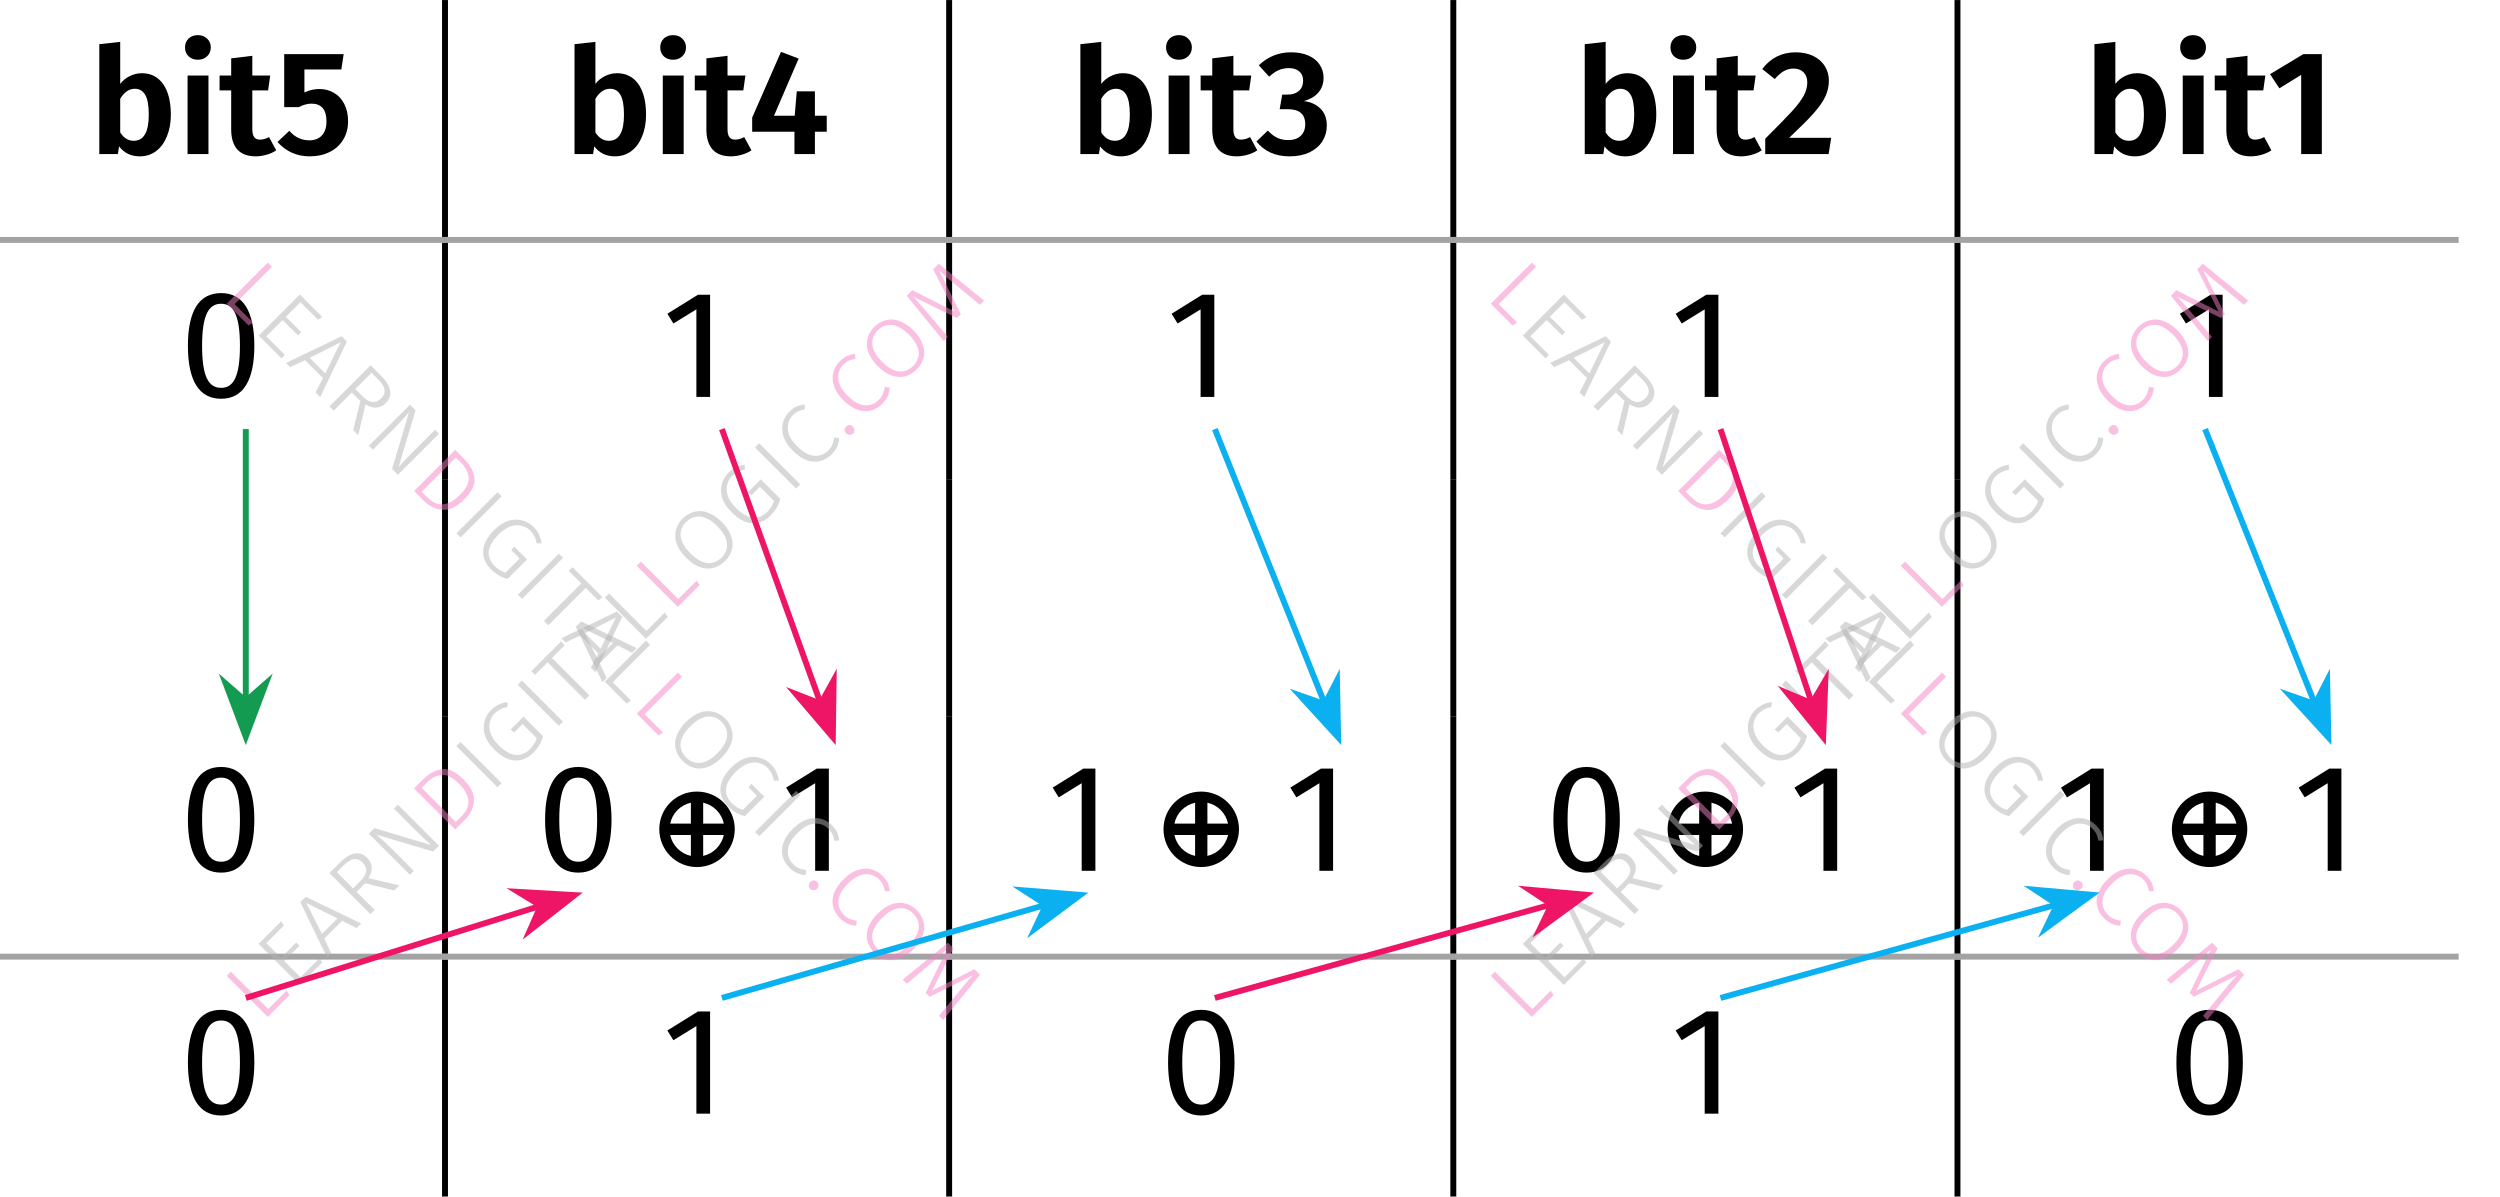 <?xml version="1.0" encoding="UTF-8"?> <svg xmlns="http://www.w3.org/2000/svg" xmlns:xlink="http://www.w3.org/1999/xlink" width="168.19" height="80.5" viewBox="0 0 168.19 80.5"><defs><g><g id="glyph-0-0"><path d="M 3.562 -5.438 C 4.176 -5.438 4.656 -5.191 5 -4.703 C 5.344 -4.211 5.516 -3.523 5.516 -2.641 C 5.516 -2.098 5.426 -1.613 5.25 -1.188 C 5.082 -0.77 4.844 -0.441 4.531 -0.203 C 4.219 0.035 3.848 0.156 3.422 0.156 C 2.836 0.156 2.375 -0.066 2.031 -0.516 L 1.953 0 L 0.703 0 L 0.703 -7.391 L 2.109 -7.547 L 2.109 -4.719 C 2.273 -4.938 2.484 -5.109 2.734 -5.234 C 2.992 -5.367 3.27 -5.438 3.562 -5.438 Z M 3.016 -0.891 C 3.691 -0.891 4.031 -1.473 4.031 -2.641 C 4.031 -3.285 3.945 -3.738 3.781 -4 C 3.625 -4.258 3.395 -4.391 3.094 -4.391 C 2.707 -4.391 2.379 -4.164 2.109 -3.719 L 2.109 -1.453 C 2.348 -1.078 2.648 -0.891 3.016 -0.891 Z M 3.016 -0.891 "></path></g><g id="glyph-0-1"><path d="M 2.109 -5.281 L 2.109 0 L 0.703 0 L 0.703 -5.281 Z M 1.391 -8 C 1.648 -8 1.859 -7.922 2.016 -7.766 C 2.18 -7.609 2.266 -7.41 2.266 -7.172 C 2.266 -6.93 2.18 -6.734 2.016 -6.578 C 1.859 -6.422 1.648 -6.344 1.391 -6.344 C 1.141 -6.344 0.93 -6.422 0.766 -6.578 C 0.609 -6.734 0.531 -6.93 0.531 -7.172 C 0.531 -7.41 0.609 -7.609 0.766 -7.766 C 0.93 -7.922 1.141 -8 1.391 -8 Z M 1.391 -8 "></path></g><g id="glyph-0-2"><path d="M 3.859 -0.25 C 3.66 -0.113 3.441 -0.016 3.203 0.047 C 2.961 0.117 2.723 0.156 2.484 0.156 C 1.941 0.156 1.531 0.004 1.25 -0.297 C 0.969 -0.609 0.828 -1.062 0.828 -1.656 L 0.828 -4.281 L 0.047 -4.281 L 0.047 -5.281 L 0.828 -5.281 L 0.828 -6.438 L 2.25 -6.609 L 2.25 -5.281 L 3.453 -5.281 L 3.312 -4.281 L 2.25 -4.281 L 2.25 -1.688 C 2.25 -1.438 2.289 -1.254 2.375 -1.141 C 2.457 -1.023 2.586 -0.969 2.766 -0.969 C 2.953 -0.969 3.156 -1.023 3.375 -1.141 Z M 3.859 -0.25 "></path></g><g id="glyph-0-3"><path d="M 4.453 -5.688 L 1.969 -5.688 L 1.969 -4.141 C 2.289 -4.297 2.629 -4.375 2.984 -4.375 C 3.348 -4.375 3.676 -4.285 3.969 -4.109 C 4.258 -3.941 4.488 -3.691 4.656 -3.359 C 4.82 -3.035 4.906 -2.648 4.906 -2.203 C 4.906 -1.734 4.797 -1.32 4.578 -0.969 C 4.367 -0.613 4.066 -0.336 3.672 -0.141 C 3.285 0.055 2.836 0.156 2.328 0.156 C 1.461 0.156 0.738 -0.164 0.156 -0.812 L 0.953 -1.562 C 1.328 -1.133 1.773 -0.922 2.297 -0.922 C 2.66 -0.922 2.941 -1.031 3.141 -1.25 C 3.348 -1.469 3.453 -1.785 3.453 -2.203 C 3.453 -2.992 3.113 -3.391 2.438 -3.391 C 2.289 -3.391 2.148 -3.367 2.016 -3.328 C 1.891 -3.297 1.75 -3.238 1.594 -3.156 L 0.609 -3.156 L 0.609 -6.719 L 4.609 -6.719 Z M 4.453 -5.688 "></path></g><g id="glyph-0-4"><path d="M 5.328 -2.578 L 5.328 -1.5 L 4.531 -1.5 L 4.531 0 L 3.156 0 L 3.156 -1.5 L 0.312 -1.5 L 0.312 -2.453 L 2.25 -6.875 L 3.438 -6.422 L 1.781 -2.578 L 3.172 -2.578 L 3.312 -4.219 L 4.531 -4.219 L 4.531 -2.578 Z M 5.328 -2.578 "></path></g><g id="glyph-0-5"><path d="M 2.344 -6.844 C 2.801 -6.844 3.191 -6.77 3.516 -6.625 C 3.848 -6.477 4.098 -6.273 4.266 -6.016 C 4.441 -5.754 4.531 -5.461 4.531 -5.141 C 4.531 -4.734 4.41 -4.395 4.172 -4.125 C 3.941 -3.863 3.617 -3.676 3.203 -3.562 C 3.66 -3.508 4.031 -3.344 4.312 -3.062 C 4.602 -2.789 4.75 -2.406 4.75 -1.906 C 4.75 -1.52 4.648 -1.172 4.453 -0.859 C 4.254 -0.547 3.961 -0.297 3.578 -0.109 C 3.203 0.066 2.758 0.156 2.25 0.156 C 1.289 0.156 0.547 -0.176 0.016 -0.844 L 0.781 -1.578 C 1 -1.348 1.219 -1.18 1.438 -1.078 C 1.664 -0.984 1.906 -0.938 2.156 -0.938 C 2.508 -0.938 2.785 -1.031 2.984 -1.219 C 3.191 -1.406 3.297 -1.664 3.297 -2 C 3.297 -2.352 3.195 -2.609 3 -2.766 C 2.812 -2.93 2.523 -3.016 2.141 -3.016 L 1.578 -3.016 L 1.75 -4 L 2.125 -4 C 2.438 -4 2.688 -4.082 2.875 -4.25 C 3.062 -4.414 3.156 -4.648 3.156 -4.953 C 3.156 -5.211 3.066 -5.414 2.891 -5.562 C 2.723 -5.707 2.492 -5.781 2.203 -5.781 C 1.953 -5.781 1.719 -5.734 1.5 -5.641 C 1.289 -5.547 1.082 -5.398 0.875 -5.203 L 0.172 -5.969 C 0.785 -6.551 1.508 -6.844 2.344 -6.844 Z M 2.344 -6.844 "></path></g><g id="glyph-0-6"><path d="M 2.359 -6.844 C 2.816 -6.844 3.211 -6.758 3.547 -6.594 C 3.891 -6.426 4.148 -6.195 4.328 -5.906 C 4.504 -5.613 4.594 -5.289 4.594 -4.938 C 4.594 -4.57 4.516 -4.219 4.359 -3.875 C 4.203 -3.539 3.938 -3.16 3.562 -2.734 C 3.188 -2.316 2.641 -1.77 1.922 -1.094 L 4.75 -1.094 L 4.578 0 L 0.312 0 L 0.312 -1.031 C 1.145 -1.863 1.75 -2.484 2.125 -2.891 C 2.5 -3.305 2.758 -3.656 2.906 -3.938 C 3.062 -4.227 3.141 -4.523 3.141 -4.828 C 3.141 -5.109 3.055 -5.332 2.891 -5.5 C 2.723 -5.664 2.5 -5.75 2.219 -5.75 C 1.977 -5.75 1.758 -5.691 1.562 -5.578 C 1.375 -5.473 1.172 -5.297 0.953 -5.047 L 0.109 -5.719 C 0.68 -6.469 1.43 -6.844 2.359 -6.844 Z M 2.359 -6.844 "></path></g><g id="glyph-0-7"><path d="M 3.656 -6.719 L 3.656 0 L 2.266 0 L 2.266 -5.328 L 0.797 -4.422 L 0.172 -5.375 L 2.406 -6.719 Z M 3.656 -6.719 "></path></g><g id="glyph-1-0"><path d="M 2.797 -6.266 C 3.625 -6.266 4.062 -5.5 4.062 -3.438 C 4.062 -1.359 3.625 -0.609 2.797 -0.609 C 1.953 -0.609 1.516 -1.359 1.516 -3.438 C 1.516 -5.5 1.953 -6.266 2.797 -6.266 Z M 2.797 -6.984 C 1.297 -6.984 0.562 -5.766 0.562 -3.438 C 0.562 -1.109 1.297 0.125 2.797 0.125 C 4.281 0.125 5.031 -1.109 5.031 -3.438 C 5.031 -5.75 4.281 -6.984 2.797 -6.984 Z M 2.797 -6.984 "></path></g><g id="glyph-1-1"><path d="M 2.75 0 L 3.672 0 L 3.672 -6.875 L 2.859 -6.875 L 0.797 -5.594 L 1.203 -4.938 L 2.75 -5.891 Z M 2.75 0 "></path></g><g id="glyph-1-2"><path d="M 3.406 -3.172 L 3.406 -4.578 C 4.109 -4.422 4.641 -3.875 4.797 -3.172 Z M 3.406 -1 L 3.406 -2.406 L 4.797 -2.406 C 4.641 -1.719 4.109 -1.156 3.406 -1 Z M 1.188 -3.172 C 1.328 -3.875 1.875 -4.422 2.578 -4.578 L 2.578 -3.172 Z M 1.188 -2.406 L 2.578 -2.406 L 2.578 -1 C 1.875 -1.156 1.328 -1.719 1.188 -2.406 Z M 0.453 -2.797 C 0.453 -1.391 1.578 -0.25 2.984 -0.25 C 4.391 -0.25 5.531 -1.391 5.531 -2.797 C 5.531 -4.203 4.391 -5.328 2.984 -5.328 C 1.578 -5.328 0.453 -4.203 0.453 -2.797 Z M 0.453 -2.797 "></path></g><g id="glyph-2-0"><path d="M -1.938 -3.594 L 0.578 -1.078 L 1.812 -2.312 L 2.016 -2.016 L 0.547 -0.547 L -2.219 -3.312 Z M -1.938 -3.594 "></path></g><g id="glyph-2-1"><path d="M -0.703 -4.828 L -0.516 -4.547 L -1.703 -3.359 L -0.719 -2.375 L 0.312 -3.406 L 0.531 -3.188 L -0.5 -2.156 L 0.594 -1.062 L 1.844 -2.312 L 2.078 -2.078 L 0.547 -0.547 L -2.219 -3.312 Z M -0.703 -4.828 "></path></g><g id="glyph-2-2"><path d="M 2.062 -2.062 L 1.094 -2.562 L -0.109 -1.359 L 0.359 -0.359 L 0.078 -0.078 L -1.719 -3.812 L -1.359 -4.172 L 2.375 -2.375 Z M -0.266 -1.672 L 0.781 -2.719 L -1.312 -3.75 Z M -0.266 -1.672 "></path></g><g id="glyph-2-3"><path d="M 0.188 -2.625 L -0.391 -2.047 L 0.828 -0.828 L 0.547 -0.547 L -2.219 -3.312 L -1.484 -4.047 C -1.141 -4.391 -0.812 -4.582 -0.5 -4.625 C -0.195 -4.676 0.07 -4.582 0.312 -4.344 C 0.508 -4.145 0.613 -3.93 0.625 -3.703 C 0.645 -3.484 0.57 -3.238 0.406 -2.969 L 2.484 -2.484 L 2.141 -2.141 Z M -0.156 -2.75 C 0.082 -2.988 0.219 -3.211 0.25 -3.422 C 0.281 -3.629 0.195 -3.832 0 -4.031 C -0.176 -4.207 -0.363 -4.281 -0.562 -4.25 C -0.77 -4.227 -1.008 -4.082 -1.281 -3.812 L -1.719 -3.375 L -0.625 -2.281 Z M -0.156 -2.75 "></path></g><g id="glyph-2-4"><path d="M 2.5 -2.5 L 2.109 -2.109 L -1.719 -3.25 C -1.375 -2.969 -1.016 -2.641 -0.641 -2.266 L 0.812 -0.812 L 0.547 -0.547 L -2.219 -3.312 L -1.844 -3.688 L 1.984 -2.547 C 1.723 -2.766 1.414 -3.051 1.062 -3.406 L -0.531 -5 L -0.266 -5.266 Z M 2.5 -2.5 "></path></g><g id="glyph-2-5"><path d="M -1.609 -3.922 C -1.211 -4.316 -0.789 -4.547 -0.344 -4.609 C 0.102 -4.672 0.586 -4.441 1.109 -3.922 C 1.629 -3.398 1.863 -2.906 1.812 -2.438 C 1.77 -1.977 1.562 -1.562 1.188 -1.188 L 0.547 -0.547 L -2.219 -3.312 Z M -1.703 -3.359 L 0.594 -1.062 L 0.984 -1.453 C 1.648 -2.117 1.594 -2.844 0.812 -3.625 C 0.375 -4.062 -0.016 -4.258 -0.359 -4.219 C -0.711 -4.188 -1.039 -4.02 -1.344 -3.719 Z M -1.703 -3.359 "></path></g><g id="glyph-2-6"><path d="M -1.938 -3.594 L 0.828 -0.828 L 0.547 -0.547 L -2.219 -3.312 Z M -1.938 -3.594 "></path></g><g id="glyph-2-7"><path d="M -1.266 -4.359 C -1.086 -4.535 -0.91 -4.66 -0.734 -4.734 C -0.566 -4.816 -0.375 -4.875 -0.156 -4.906 L -0.156 -4.562 C -0.32 -4.539 -0.473 -4.492 -0.609 -4.422 C -0.754 -4.359 -0.895 -4.258 -1.031 -4.125 C -1.188 -3.969 -1.289 -3.773 -1.344 -3.547 C -1.406 -3.328 -1.391 -3.082 -1.297 -2.812 C -1.211 -2.551 -1.035 -2.285 -0.766 -2.016 C -0.359 -1.609 0.02 -1.383 0.375 -1.344 C 0.738 -1.312 1.066 -1.441 1.359 -1.734 C 1.566 -1.941 1.719 -2.188 1.812 -2.469 L 0.859 -3.422 L 0.297 -2.859 L 0.047 -3.047 L 0.922 -3.922 L 2.234 -2.609 C 2.129 -2.191 1.91 -1.816 1.578 -1.484 C 1.203 -1.109 0.781 -0.938 0.312 -0.969 C -0.145 -1.008 -0.602 -1.258 -1.062 -1.719 C -1.363 -2.02 -1.566 -2.332 -1.672 -2.656 C -1.773 -2.977 -1.785 -3.285 -1.703 -3.578 C -1.629 -3.879 -1.484 -4.141 -1.266 -4.359 Z M -1.266 -4.359 "></path></g><g id="glyph-2-8"><path d="M -0.672 -4.859 L -0.453 -4.578 L -1.297 -3.734 L 1.219 -1.219 L 0.922 -0.922 L -1.594 -3.438 L -2.438 -2.594 L -2.688 -2.844 Z M -0.672 -4.859 "></path></g><g id="glyph-2-9"><path d="M -1.281 -4.344 C -1.051 -4.57 -0.785 -4.723 -0.484 -4.797 C -0.191 -4.879 0.109 -4.859 0.422 -4.734 C 0.742 -4.617 1.055 -4.41 1.359 -4.109 C 1.648 -3.816 1.852 -3.508 1.969 -3.188 C 2.094 -2.875 2.117 -2.57 2.047 -2.281 C 1.973 -1.988 1.816 -1.723 1.578 -1.484 C 1.336 -1.242 1.07 -1.086 0.781 -1.016 C 0.488 -0.941 0.188 -0.961 -0.125 -1.078 C -0.438 -1.191 -0.742 -1.398 -1.047 -1.703 C -1.348 -2.004 -1.555 -2.312 -1.672 -2.625 C -1.785 -2.938 -1.805 -3.238 -1.734 -3.531 C -1.672 -3.832 -1.52 -4.102 -1.281 -4.344 Z M -1.047 -4.109 C -1.328 -3.828 -1.445 -3.504 -1.406 -3.141 C -1.375 -2.785 -1.156 -2.406 -0.75 -2 C -0.352 -1.602 0.02 -1.383 0.375 -1.344 C 0.738 -1.312 1.062 -1.438 1.344 -1.719 C 1.625 -2 1.742 -2.316 1.703 -2.672 C 1.672 -3.035 1.457 -3.414 1.062 -3.812 C 0.656 -4.219 0.273 -4.438 -0.078 -4.469 C -0.441 -4.508 -0.766 -4.391 -1.047 -4.109 Z M -1.047 -4.109 "></path></g><g id="glyph-2-10"><path d="M -1.297 -4.328 C -1.129 -4.492 -0.969 -4.613 -0.812 -4.688 C -0.656 -4.758 -0.473 -4.805 -0.266 -4.828 L -0.25 -4.5 C -0.406 -4.469 -0.547 -4.426 -0.672 -4.375 C -0.797 -4.32 -0.922 -4.234 -1.047 -4.109 C -1.305 -3.848 -1.422 -3.531 -1.391 -3.156 C -1.367 -2.789 -1.16 -2.41 -0.766 -2.016 C -0.367 -1.617 0.008 -1.406 0.375 -1.375 C 0.738 -1.344 1.055 -1.461 1.328 -1.734 C 1.461 -1.867 1.555 -2.004 1.609 -2.141 C 1.66 -2.273 1.703 -2.43 1.734 -2.609 L 2.062 -2.562 C 2.051 -2.156 1.883 -1.789 1.562 -1.469 C 1.332 -1.238 1.07 -1.086 0.781 -1.016 C 0.488 -0.941 0.188 -0.961 -0.125 -1.078 C -0.438 -1.191 -0.75 -1.406 -1.062 -1.719 C -1.363 -2.02 -1.566 -2.328 -1.672 -2.641 C -1.785 -2.961 -1.805 -3.27 -1.734 -3.562 C -1.66 -3.852 -1.516 -4.109 -1.297 -4.328 Z M -1.297 -4.328 "></path></g><g id="glyph-2-11"><path d="M 0.109 -0.922 C 0.172 -0.984 0.242 -1.016 0.328 -1.016 C 0.41 -1.016 0.484 -0.984 0.547 -0.922 C 0.617 -0.848 0.656 -0.766 0.656 -0.672 C 0.664 -0.586 0.641 -0.516 0.578 -0.453 C 0.504 -0.379 0.422 -0.348 0.328 -0.359 C 0.234 -0.367 0.156 -0.406 0.094 -0.469 C 0.031 -0.531 0 -0.602 0 -0.688 C 0 -0.77 0.035 -0.848 0.109 -0.922 Z M 0.109 -0.922 "></path></g><g id="glyph-2-12"><path d="M 3.062 -3.062 L 2.781 -2.781 L 1.359 -3.953 C 0.848 -4.359 0.41 -4.734 0.047 -5.078 L 1.5 -2.156 L 1.234 -1.891 L -1.703 -3.328 C -1.492 -3.117 -1.117 -2.691 -0.578 -2.047 L 0.625 -0.625 L 0.344 -0.344 L -2.141 -3.391 L -1.766 -3.766 L 1.078 -2.328 L -0.359 -5.172 L 0.016 -5.547 Z M 3.062 -3.062 "></path></g><g id="glyph-3-0"><path d="M 3.594 -1.938 L 1.078 0.578 L 2.312 1.812 L 2.016 2.016 L 0.547 0.547 L 3.312 -2.219 Z M 3.594 -1.938 "></path></g><g id="glyph-3-1"><path d="M 4.828 -0.703 L 4.547 -0.516 L 3.359 -1.703 L 2.375 -0.719 L 3.406 0.312 L 3.188 0.531 L 2.156 -0.5 L 1.062 0.594 L 2.312 1.844 L 2.078 2.078 L 0.547 0.547 L 3.312 -2.219 Z M 4.828 -0.703 "></path></g><g id="glyph-3-2"><path d="M 2.062 2.062 L 2.562 1.094 L 1.359 -0.109 L 0.359 0.359 L 0.078 0.078 L 3.812 -1.719 L 4.172 -1.359 L 2.375 2.375 Z M 1.672 -0.266 L 2.719 0.781 L 3.75 -1.312 Z M 1.672 -0.266 "></path></g><g id="glyph-3-3"><path d="M 2.625 0.188 L 2.047 -0.391 L 0.828 0.828 L 0.547 0.547 L 3.312 -2.219 L 4.047 -1.484 C 4.391 -1.141 4.582 -0.812 4.625 -0.5 C 4.676 -0.195 4.582 0.07 4.344 0.312 C 4.145 0.508 3.93 0.613 3.703 0.625 C 3.484 0.645 3.238 0.57 2.969 0.406 L 2.484 2.484 L 2.141 2.141 Z M 2.75 -0.156 C 2.988 0.082 3.211 0.219 3.422 0.25 C 3.629 0.281 3.832 0.195 4.031 0 C 4.207 -0.176 4.281 -0.363 4.25 -0.562 C 4.227 -0.77 4.082 -1.008 3.812 -1.281 L 3.375 -1.719 L 2.281 -0.625 Z M 2.75 -0.156 "></path></g><g id="glyph-3-4"><path d="M 2.5 2.5 L 2.109 2.109 L 3.25 -1.719 C 2.969 -1.375 2.641 -1.016 2.266 -0.641 L 0.812 0.812 L 0.547 0.547 L 3.312 -2.219 L 3.688 -1.844 L 2.547 1.984 C 2.766 1.723 3.051 1.414 3.406 1.062 L 5 -0.531 L 5.266 -0.266 Z M 2.5 2.5 "></path></g><g id="glyph-3-5"><path d="M 3.922 -1.609 C 4.316 -1.211 4.547 -0.789 4.609 -0.344 C 4.672 0.102 4.441 0.586 3.922 1.109 C 3.398 1.629 2.906 1.863 2.438 1.812 C 1.977 1.77 1.562 1.562 1.188 1.188 L 0.547 0.547 L 3.312 -2.219 Z M 3.359 -1.703 L 1.062 0.594 L 1.453 0.984 C 2.117 1.648 2.844 1.594 3.625 0.812 C 4.062 0.375 4.258 -0.016 4.219 -0.359 C 4.188 -0.711 4.02 -1.039 3.719 -1.344 Z M 3.359 -1.703 "></path></g><g id="glyph-3-6"><path d="M 3.594 -1.938 L 0.828 0.828 L 0.547 0.547 L 3.312 -2.219 Z M 3.594 -1.938 "></path></g><g id="glyph-3-7"><path d="M 4.359 -1.266 C 4.535 -1.086 4.66 -0.91 4.734 -0.734 C 4.816 -0.566 4.875 -0.375 4.906 -0.156 L 4.562 -0.156 C 4.539 -0.32 4.492 -0.473 4.422 -0.609 C 4.359 -0.754 4.258 -0.895 4.125 -1.031 C 3.969 -1.188 3.773 -1.289 3.547 -1.344 C 3.328 -1.406 3.082 -1.391 2.812 -1.297 C 2.551 -1.211 2.285 -1.035 2.016 -0.766 C 1.609 -0.359 1.383 0.02 1.344 0.375 C 1.312 0.738 1.441 1.066 1.734 1.359 C 1.941 1.566 2.188 1.719 2.469 1.812 L 3.422 0.859 L 2.859 0.297 L 3.047 0.047 L 3.922 0.922 L 2.609 2.234 C 2.191 2.129 1.816 1.91 1.484 1.578 C 1.109 1.203 0.938 0.781 0.969 0.312 C 1.008 -0.145 1.258 -0.602 1.719 -1.062 C 2.02 -1.363 2.332 -1.566 2.656 -1.672 C 2.977 -1.773 3.285 -1.785 3.578 -1.703 C 3.879 -1.629 4.141 -1.484 4.359 -1.266 Z M 4.359 -1.266 "></path></g><g id="glyph-3-8"><path d="M 4.859 -0.672 L 4.578 -0.453 L 3.734 -1.297 L 1.219 1.219 L 0.922 0.922 L 3.438 -1.594 L 2.594 -2.438 L 2.844 -2.688 Z M 4.859 -0.672 "></path></g><g id="glyph-3-9"><path d="M 4.344 -1.281 C 4.57 -1.051 4.723 -0.785 4.797 -0.484 C 4.879 -0.191 4.859 0.109 4.734 0.422 C 4.617 0.742 4.41 1.055 4.109 1.359 C 3.816 1.648 3.508 1.852 3.188 1.969 C 2.875 2.094 2.57 2.117 2.281 2.047 C 1.988 1.973 1.723 1.816 1.484 1.578 C 1.242 1.336 1.086 1.07 1.016 0.781 C 0.941 0.488 0.961 0.188 1.078 -0.125 C 1.191 -0.438 1.398 -0.742 1.703 -1.047 C 2.004 -1.348 2.312 -1.555 2.625 -1.672 C 2.938 -1.785 3.238 -1.805 3.531 -1.734 C 3.832 -1.672 4.102 -1.52 4.344 -1.281 Z M 4.109 -1.047 C 3.828 -1.328 3.504 -1.445 3.141 -1.406 C 2.785 -1.375 2.406 -1.156 2 -0.75 C 1.602 -0.352 1.383 0.02 1.344 0.375 C 1.312 0.738 1.438 1.062 1.719 1.344 C 2 1.625 2.316 1.742 2.672 1.703 C 3.035 1.672 3.414 1.457 3.812 1.062 C 4.219 0.656 4.438 0.273 4.469 -0.078 C 4.508 -0.441 4.391 -0.766 4.109 -1.047 Z M 4.109 -1.047 "></path></g><g id="glyph-3-10"><path d="M 4.328 -1.297 C 4.492 -1.129 4.613 -0.969 4.688 -0.812 C 4.758 -0.656 4.805 -0.473 4.828 -0.266 L 4.5 -0.25 C 4.469 -0.406 4.426 -0.547 4.375 -0.672 C 4.32 -0.797 4.234 -0.922 4.109 -1.047 C 3.848 -1.305 3.531 -1.422 3.156 -1.391 C 2.789 -1.367 2.41 -1.16 2.016 -0.766 C 1.617 -0.367 1.406 0.008 1.375 0.375 C 1.344 0.738 1.461 1.055 1.734 1.328 C 1.867 1.461 2.004 1.555 2.141 1.609 C 2.273 1.66 2.43 1.703 2.609 1.734 L 2.562 2.062 C 2.156 2.051 1.789 1.883 1.469 1.562 C 1.238 1.332 1.086 1.07 1.016 0.781 C 0.941 0.488 0.961 0.188 1.078 -0.125 C 1.191 -0.438 1.406 -0.75 1.719 -1.062 C 2.02 -1.363 2.328 -1.566 2.641 -1.672 C 2.961 -1.785 3.27 -1.805 3.562 -1.734 C 3.852 -1.66 4.109 -1.516 4.328 -1.297 Z M 4.328 -1.297 "></path></g><g id="glyph-3-11"><path d="M 0.922 0.109 C 0.984 0.172 1.016 0.242 1.016 0.328 C 1.016 0.41 0.984 0.484 0.922 0.547 C 0.848 0.617 0.766 0.656 0.672 0.656 C 0.586 0.664 0.516 0.641 0.453 0.578 C 0.379 0.504 0.348 0.422 0.359 0.328 C 0.367 0.234 0.406 0.156 0.469 0.094 C 0.531 0.031 0.602 0 0.688 0 C 0.77 0 0.848 0.035 0.922 0.109 Z M 0.922 0.109 "></path></g><g id="glyph-3-12"><path d="M 3.062 3.062 L 2.781 2.781 L 3.953 1.359 C 4.359 0.848 4.734 0.41 5.078 0.047 L 2.156 1.5 L 1.891 1.234 L 3.328 -1.703 C 3.117 -1.492 2.691 -1.117 2.047 -0.578 L 0.625 0.625 L 0.344 0.344 L 3.391 -2.141 L 3.766 -1.766 L 2.328 1.078 L 5.172 -0.359 L 5.547 0.016 Z M 3.062 3.062 "></path></g></g><clipPath id="clip-0"><path clip-rule="nonzero" d="M 29 64 L 31 64 L 31 80.5 L 29 80.5 Z M 29 64 "></path></clipPath><clipPath id="clip-1"><path clip-rule="nonzero" d="M 63 64 L 65 64 L 65 80.5 L 63 80.5 Z M 63 64 "></path></clipPath><clipPath id="clip-2"><path clip-rule="nonzero" d="M 97 64 L 98 64 L 98 80.5 L 97 80.5 Z M 97 64 "></path></clipPath><clipPath id="clip-3"><path clip-rule="nonzero" d="M 131 64 L 132 64 L 132 80.5 L 131 80.5 Z M 131 64 "></path></clipPath></defs><g fill="rgb(0%, 0%, 0%)" fill-opacity="1"><use xlink:href="#glyph-0-0" x="5.978" y="10.363"></use><use xlink:href="#glyph-0-1" x="11.916" y="10.363"></use><use xlink:href="#glyph-0-2" x="14.725" y="10.363"></use><use xlink:href="#glyph-0-3" x="18.511" y="10.363"></use></g><g fill="rgb(0%, 0%, 0%)" fill-opacity="1"><use xlink:href="#glyph-0-0" x="37.948" y="10.363"></use><use xlink:href="#glyph-0-1" x="43.886" y="10.363"></use><use xlink:href="#glyph-0-2" x="46.695" y="10.363"></use></g><g fill="rgb(0%, 0%, 0%)" fill-opacity="1"><use xlink:href="#glyph-0-4" x="50.292" y="10.363"></use></g><g fill="rgb(0%, 0%, 0%)" fill-opacity="1"><use xlink:href="#glyph-0-0" x="71.98" y="10.363"></use><use xlink:href="#glyph-0-1" x="77.918" y="10.363"></use><use xlink:href="#glyph-0-2" x="80.727" y="10.363"></use><use xlink:href="#glyph-0-5" x="84.513" y="10.363"></use></g><g fill="rgb(0%, 0%, 0%)" fill-opacity="1"><use xlink:href="#glyph-0-0" x="105.913" y="10.363"></use><use xlink:href="#glyph-0-1" x="111.851" y="10.363"></use><use xlink:href="#glyph-0-2" x="114.66" y="10.363"></use><use xlink:href="#glyph-0-6" x="118.446" y="10.363"></use></g><g fill="rgb(0%, 0%, 0%)" fill-opacity="1"><use xlink:href="#glyph-0-0" x="140.204" y="10.363"></use><use xlink:href="#glyph-0-1" x="146.142" y="10.363"></use><use xlink:href="#glyph-0-2" x="148.951" y="10.363"></use></g><g fill="rgb(0%, 0%, 0%)" fill-opacity="1"><use xlink:href="#glyph-0-7" x="152.548" y="10.363"></use></g><path fill="none" stroke-width="0.399" stroke-linecap="butt" stroke-linejoin="miter" stroke="rgb(0%, 0%, 0%)" stroke-opacity="1" stroke-miterlimit="10" d="M -42.062 55.662 L -42.062 71.998 " transform="matrix(1, 0, 0, -1, 72, 72.002)"></path><path fill="none" stroke-width="0.399" stroke-linecap="butt" stroke-linejoin="miter" stroke="rgb(0%, 0%, 0%)" stroke-opacity="1" stroke-miterlimit="10" d="M -8.145 55.662 L -8.145 71.998 " transform="matrix(1, 0, 0, -1, 72, 72.002)"></path><path fill="none" stroke-width="0.399" stroke-linecap="butt" stroke-linejoin="miter" stroke="rgb(0%, 0%, 0%)" stroke-opacity="1" stroke-miterlimit="10" d="M 25.773 55.662 L 25.773 71.998 " transform="matrix(1, 0, 0, -1, 72, 72.002)"></path><path fill="none" stroke-width="0.399" stroke-linecap="butt" stroke-linejoin="miter" stroke="rgb(0%, 0%, 0%)" stroke-opacity="1" stroke-miterlimit="10" d="M 59.691 55.662 L 59.691 71.998 " transform="matrix(1, 0, 0, -1, 72, 72.002)"></path><g fill="rgb(0%, 0%, 0%)" fill-opacity="1"><use xlink:href="#glyph-1-0" x="12.08" y="26.702"></use></g><g fill="rgb(0%, 0%, 0%)" fill-opacity="1"><use xlink:href="#glyph-1-1" x="44.1" y="26.702"></use></g><g fill="rgb(0%, 0%, 0%)" fill-opacity="1"><use xlink:href="#glyph-1-1" x="78.022" y="26.702"></use></g><g fill="rgb(0%, 0%, 0%)" fill-opacity="1"><use xlink:href="#glyph-1-1" x="111.935" y="26.702"></use></g><g fill="rgb(0%, 0%, 0%)" fill-opacity="1"><use xlink:href="#glyph-1-1" x="145.858" y="26.702"></use></g><path fill="none" stroke-width="0.399" stroke-linecap="butt" stroke-linejoin="miter" stroke="rgb(0%, 0%, 0%)" stroke-opacity="1" stroke-miterlimit="10" d="M -42.062 39.721 L -42.062 55.662 " transform="matrix(1, 0, 0, -1, 72, 72.002)"></path><path fill="none" stroke-width="0.399" stroke-linecap="butt" stroke-linejoin="miter" stroke="rgb(0%, 0%, 0%)" stroke-opacity="1" stroke-miterlimit="10" d="M -8.145 39.721 L -8.145 55.662 " transform="matrix(1, 0, 0, -1, 72, 72.002)"></path><path fill="none" stroke-width="0.399" stroke-linecap="butt" stroke-linejoin="miter" stroke="rgb(0%, 0%, 0%)" stroke-opacity="1" stroke-miterlimit="10" d="M 25.773 39.721 L 25.773 55.662 " transform="matrix(1, 0, 0, -1, 72, 72.002)"></path><path fill="none" stroke-width="0.399" stroke-linecap="butt" stroke-linejoin="miter" stroke="rgb(0%, 0%, 0%)" stroke-opacity="1" stroke-miterlimit="10" d="M 59.691 39.721 L 59.691 55.662 " transform="matrix(1, 0, 0, -1, 72, 72.002)"></path><path fill="none" stroke-width="0.399" stroke-linecap="butt" stroke-linejoin="miter" stroke="rgb(0%, 0%, 0%)" stroke-opacity="1" stroke-miterlimit="10" d="M -42.062 23.779 L -42.062 39.721 " transform="matrix(1, 0, 0, -1, 72, 72.002)"></path><path fill="none" stroke-width="0.399" stroke-linecap="butt" stroke-linejoin="miter" stroke="rgb(0%, 0%, 0%)" stroke-opacity="1" stroke-miterlimit="10" d="M -8.145 23.779 L -8.145 39.721 " transform="matrix(1, 0, 0, -1, 72, 72.002)"></path><path fill="none" stroke-width="0.399" stroke-linecap="butt" stroke-linejoin="miter" stroke="rgb(0%, 0%, 0%)" stroke-opacity="1" stroke-miterlimit="10" d="M 25.773 23.779 L 25.773 39.721 " transform="matrix(1, 0, 0, -1, 72, 72.002)"></path><path fill="none" stroke-width="0.399" stroke-linecap="butt" stroke-linejoin="miter" stroke="rgb(0%, 0%, 0%)" stroke-opacity="1" stroke-miterlimit="10" d="M 59.691 23.779 L 59.691 39.721 " transform="matrix(1, 0, 0, -1, 72, 72.002)"></path><g fill="rgb(0%, 0%, 0%)" fill-opacity="1"><use xlink:href="#glyph-1-0" x="12.08" y="58.582"></use></g><g fill="rgb(0%, 0%, 0%)" fill-opacity="1"><use xlink:href="#glyph-1-0" x="36.11" y="58.582"></use></g><g fill="rgb(0%, 0%, 0%)" fill-opacity="1"><use xlink:href="#glyph-1-2" x="43.901" y="58.582"></use></g><g fill="rgb(0%, 0%, 0%)" fill-opacity="1"><use xlink:href="#glyph-1-1" x="52.09" y="58.582"></use></g><g fill="rgb(0%, 0%, 0%)" fill-opacity="1"><use xlink:href="#glyph-1-1" x="70.022" y="58.582"></use></g><g fill="rgb(0%, 0%, 0%)" fill-opacity="1"><use xlink:href="#glyph-1-2" x="77.823" y="58.582"></use></g><g fill="rgb(0%, 0%, 0%)" fill-opacity="1"><use xlink:href="#glyph-1-1" x="86.012" y="58.582"></use></g><g fill="rgb(0%, 0%, 0%)" fill-opacity="1"><use xlink:href="#glyph-1-0" x="103.945" y="58.582"></use></g><g fill="rgb(0%, 0%, 0%)" fill-opacity="1"><use xlink:href="#glyph-1-2" x="111.736" y="58.582"></use></g><g fill="rgb(0%, 0%, 0%)" fill-opacity="1"><use xlink:href="#glyph-1-1" x="119.925" y="58.582"></use></g><g fill="rgb(0%, 0%, 0%)" fill-opacity="1"><use xlink:href="#glyph-1-1" x="137.858" y="58.582"></use></g><g fill="rgb(0%, 0%, 0%)" fill-opacity="1"><use xlink:href="#glyph-1-2" x="145.659" y="58.582"></use></g><g fill="rgb(0%, 0%, 0%)" fill-opacity="1"><use xlink:href="#glyph-1-1" x="153.848" y="58.582"></use></g><path fill="none" stroke-width="0.399" stroke-linecap="butt" stroke-linejoin="miter" stroke="rgb(0%, 0%, 0%)" stroke-opacity="1" stroke-miterlimit="10" d="M -42.062 7.443 L -42.062 23.779 " transform="matrix(1, 0, 0, -1, 72, 72.002)"></path><path fill="none" stroke-width="0.399" stroke-linecap="butt" stroke-linejoin="miter" stroke="rgb(0%, 0%, 0%)" stroke-opacity="1" stroke-miterlimit="10" d="M -8.145 7.443 L -8.145 23.779 " transform="matrix(1, 0, 0, -1, 72, 72.002)"></path><path fill="none" stroke-width="0.399" stroke-linecap="butt" stroke-linejoin="miter" stroke="rgb(0%, 0%, 0%)" stroke-opacity="1" stroke-miterlimit="10" d="M 25.773 7.443 L 25.773 23.779 " transform="matrix(1, 0, 0, -1, 72, 72.002)"></path><path fill="none" stroke-width="0.399" stroke-linecap="butt" stroke-linejoin="miter" stroke="rgb(0%, 0%, 0%)" stroke-opacity="1" stroke-miterlimit="10" d="M 59.691 7.443 L 59.691 23.779 " transform="matrix(1, 0, 0, -1, 72, 72.002)"></path><g fill="rgb(0%, 0%, 0%)" fill-opacity="1"><use xlink:href="#glyph-1-0" x="12.08" y="74.921"></use></g><g fill="rgb(0%, 0%, 0%)" fill-opacity="1"><use xlink:href="#glyph-1-1" x="44.1" y="74.921"></use></g><g fill="rgb(0%, 0%, 0%)" fill-opacity="1"><use xlink:href="#glyph-1-0" x="78.022" y="74.921"></use></g><g fill="rgb(0%, 0%, 0%)" fill-opacity="1"><use xlink:href="#glyph-1-1" x="111.935" y="74.921"></use></g><g fill="rgb(0%, 0%, 0%)" fill-opacity="1"><use xlink:href="#glyph-1-0" x="145.858" y="74.921"></use></g><g clip-path="url(#clip-0)"><path fill="none" stroke-width="0.399" stroke-linecap="butt" stroke-linejoin="miter" stroke="rgb(0%, 0%, 0%)" stroke-opacity="1" stroke-miterlimit="10" d="M -42.062 -8.498 L -42.062 7.443 " transform="matrix(1, 0, 0, -1, 72, 72.002)"></path></g><g clip-path="url(#clip-1)"><path fill="none" stroke-width="0.399" stroke-linecap="butt" stroke-linejoin="miter" stroke="rgb(0%, 0%, 0%)" stroke-opacity="1" stroke-miterlimit="10" d="M -8.145 -8.498 L -8.145 7.443 " transform="matrix(1, 0, 0, -1, 72, 72.002)"></path></g><g clip-path="url(#clip-2)"><path fill="none" stroke-width="0.399" stroke-linecap="butt" stroke-linejoin="miter" stroke="rgb(0%, 0%, 0%)" stroke-opacity="1" stroke-miterlimit="10" d="M 25.773 -8.498 L 25.773 7.443 " transform="matrix(1, 0, 0, -1, 72, 72.002)"></path></g><g clip-path="url(#clip-3)"><path fill="none" stroke-width="0.399" stroke-linecap="butt" stroke-linejoin="miter" stroke="rgb(0%, 0%, 0%)" stroke-opacity="1" stroke-miterlimit="10" d="M 59.691 -8.498 L 59.691 7.443 " transform="matrix(1, 0, 0, -1, 72, 72.002)"></path></g><path fill="none" stroke-width="0.399" stroke-linecap="butt" stroke-linejoin="miter" stroke="rgb(64%, 64%, 64%)" stroke-opacity="1" stroke-miterlimit="10" d="M -72 55.861 L -41.863 55.861 " transform="matrix(1, 0, 0, -1, 72, 72.002)"></path><path fill="none" stroke-width="0.399" stroke-linecap="butt" stroke-linejoin="miter" stroke="rgb(64%, 64%, 64%)" stroke-opacity="1" stroke-miterlimit="10" d="M -42.262 55.861 L -7.945 55.861 " transform="matrix(1, 0, 0, -1, 72, 72.002)"></path><path fill="none" stroke-width="0.399" stroke-linecap="butt" stroke-linejoin="miter" stroke="rgb(64%, 64%, 64%)" stroke-opacity="1" stroke-miterlimit="10" d="M -8.344 55.861 L 25.973 55.861 " transform="matrix(1, 0, 0, -1, 72, 72.002)"></path><path fill="none" stroke-width="0.399" stroke-linecap="butt" stroke-linejoin="miter" stroke="rgb(64%, 64%, 64%)" stroke-opacity="1" stroke-miterlimit="10" d="M 25.574 55.861 L 59.891 55.861 " transform="matrix(1, 0, 0, -1, 72, 72.002)"></path><path fill="none" stroke-width="0.399" stroke-linecap="butt" stroke-linejoin="miter" stroke="rgb(64%, 64%, 64%)" stroke-opacity="1" stroke-miterlimit="10" d="M 59.492 55.861 L 93.41 55.861 " transform="matrix(1, 0, 0, -1, 72, 72.002)"></path><path fill="none" stroke-width="0.399" stroke-linecap="butt" stroke-linejoin="miter" stroke="rgb(64%, 64%, 64%)" stroke-opacity="1" stroke-miterlimit="10" d="M -72 7.643 L -41.863 7.643 " transform="matrix(1, 0, 0, -1, 72, 72.002)"></path><path fill="none" stroke-width="0.399" stroke-linecap="butt" stroke-linejoin="miter" stroke="rgb(64%, 64%, 64%)" stroke-opacity="1" stroke-miterlimit="10" d="M -42.262 7.643 L -7.945 7.643 " transform="matrix(1, 0, 0, -1, 72, 72.002)"></path><path fill="none" stroke-width="0.399" stroke-linecap="butt" stroke-linejoin="miter" stroke="rgb(64%, 64%, 64%)" stroke-opacity="1" stroke-miterlimit="10" d="M -8.344 7.643 L 25.973 7.643 " transform="matrix(1, 0, 0, -1, 72, 72.002)"></path><path fill="none" stroke-width="0.399" stroke-linecap="butt" stroke-linejoin="miter" stroke="rgb(64%, 64%, 64%)" stroke-opacity="1" stroke-miterlimit="10" d="M 25.574 7.643 L 59.891 7.643 " transform="matrix(1, 0, 0, -1, 72, 72.002)"></path><path fill="none" stroke-width="0.399" stroke-linecap="butt" stroke-linejoin="miter" stroke="rgb(64%, 64%, 64%)" stroke-opacity="1" stroke-miterlimit="10" d="M 59.492 7.643 L 93.41 7.643 " transform="matrix(1, 0, 0, -1, 72, 72.002)"></path><g fill="rgb(96.333%, 50.801%, 77.811%)" fill-opacity="0.5"><use xlink:href="#glyph-2-0" x="102.509" y="68.962"></use></g><g fill="rgb(70%, 70%, 70%)" fill-opacity="0.5"><use xlink:href="#glyph-2-1" x="104.659" y="66.811"></use><use xlink:href="#glyph-2-2" x="106.967" y="64.504"></use><use xlink:href="#glyph-2-3" x="109.423" y="62.048"></use><use xlink:href="#glyph-2-4" x="112.071" y="59.4"></use></g><g fill="rgb(96.333%, 50.801%, 77.811%)" fill-opacity="0.5"><use xlink:href="#glyph-2-5" x="115.113" y="56.357"></use></g><g fill="rgb(70%, 70%, 70%)" fill-opacity="0.5"><use xlink:href="#glyph-2-6" x="117.959" y="53.512"></use><use xlink:href="#glyph-2-7" x="119.34" y="52.131"></use><use xlink:href="#glyph-2-6" x="122.091" y="49.38"></use><use xlink:href="#glyph-2-8" x="123.472" y="47.999"></use></g><g fill="rgb(70%, 70%, 70%)" fill-opacity="0.5"><use xlink:href="#glyph-2-2" x="125.494" y="45.977"></use><use xlink:href="#glyph-2-0" x="127.949" y="43.521"></use></g><g fill="rgb(96.333%, 50.801%, 77.811%)" fill-opacity="0.5"><use xlink:href="#glyph-2-0" x="130.095" y="41.376"></use></g><g fill="rgb(70%, 70%, 70%)" fill-opacity="0.5"><use xlink:href="#glyph-2-9" x="132.245" y="39.226"></use><use xlink:href="#glyph-2-7" x="135.303" y="36.168"></use><use xlink:href="#glyph-2-6" x="138.054" y="33.417"></use><use xlink:href="#glyph-2-10" x="139.435" y="32.036"></use></g><g fill="rgb(96.333%, 50.801%, 77.811%)" fill-opacity="0.5"><use xlink:href="#glyph-2-11" x="141.861" y="29.61"></use></g><g fill="rgb(96.333%, 50.801%, 77.811%)" fill-opacity="0.5"><use xlink:href="#glyph-2-10" x="142.833" y="28.638"></use></g><g fill="rgb(96.333%, 50.801%, 77.811%)" fill-opacity="0.5"><use xlink:href="#glyph-2-9" x="145.136" y="26.335"></use></g><g fill="rgb(96.333%, 50.801%, 77.811%)" fill-opacity="0.5"><use xlink:href="#glyph-2-12" x="148.183" y="23.288"></use></g><g fill="rgb(96.333%, 50.801%, 77.811%)" fill-opacity="0.5"><use xlink:href="#glyph-3-0" x="99.748" y="19.883"></use></g><g fill="rgb(70%, 70%, 70%)" fill-opacity="0.5"><use xlink:href="#glyph-3-1" x="101.898" y="22.032"></use><use xlink:href="#glyph-3-2" x="104.205" y="24.34"></use><use xlink:href="#glyph-3-3" x="106.661" y="26.796"></use><use xlink:href="#glyph-3-4" x="109.309" y="29.444"></use></g><g fill="rgb(96.333%, 50.801%, 77.811%)" fill-opacity="0.5"><use xlink:href="#glyph-3-5" x="112.352" y="32.487"></use></g><g fill="rgb(70%, 70%, 70%)" fill-opacity="0.5"><use xlink:href="#glyph-3-6" x="115.198" y="35.332"></use><use xlink:href="#glyph-3-7" x="116.578" y="36.713"></use><use xlink:href="#glyph-3-6" x="119.33" y="39.465"></use><use xlink:href="#glyph-3-8" x="120.711" y="40.846"></use></g><g fill="rgb(70%, 70%, 70%)" fill-opacity="0.5"><use xlink:href="#glyph-3-2" x="122.728" y="42.862"></use><use xlink:href="#glyph-3-0" x="125.183" y="45.318"></use></g><g fill="rgb(96.333%, 50.801%, 77.811%)" fill-opacity="0.5"><use xlink:href="#glyph-3-0" x="127.334" y="47.469"></use></g><g fill="rgb(70%, 70%, 70%)" fill-opacity="0.5"><use xlink:href="#glyph-3-9" x="129.483" y="49.618"></use><use xlink:href="#glyph-3-7" x="132.541" y="52.676"></use><use xlink:href="#glyph-3-6" x="135.292" y="55.427"></use><use xlink:href="#glyph-3-10" x="136.673" y="56.808"></use></g><g fill="rgb(96.333%, 50.801%, 77.811%)" fill-opacity="0.5"><use xlink:href="#glyph-3-11" x="139.099" y="59.234"></use></g><g fill="rgb(96.333%, 50.801%, 77.811%)" fill-opacity="0.5"><use xlink:href="#glyph-3-10" x="140.076" y="60.211"></use></g><g fill="rgb(96.333%, 50.801%, 77.811%)" fill-opacity="0.5"><use xlink:href="#glyph-3-9" x="142.379" y="62.513"></use></g><g fill="rgb(96.333%, 50.801%, 77.811%)" fill-opacity="0.5"><use xlink:href="#glyph-3-12" x="145.426" y="65.561"></use></g><g fill="rgb(96.333%, 50.801%, 77.811%)" fill-opacity="0.5"><use xlink:href="#glyph-2-0" x="17.468" y="68.962"></use></g><g fill="rgb(70%, 70%, 70%)" fill-opacity="0.5"><use xlink:href="#glyph-2-1" x="19.618" y="66.811"></use><use xlink:href="#glyph-2-2" x="21.926" y="64.504"></use><use xlink:href="#glyph-2-3" x="24.382" y="62.048"></use><use xlink:href="#glyph-2-4" x="27.03" y="59.4"></use></g><g fill="rgb(96.333%, 50.801%, 77.811%)" fill-opacity="0.5"><use xlink:href="#glyph-2-5" x="30.072" y="56.357"></use></g><g fill="rgb(70%, 70%, 70%)" fill-opacity="0.5"><use xlink:href="#glyph-2-6" x="32.918" y="53.512"></use><use xlink:href="#glyph-2-7" x="34.298" y="52.131"></use><use xlink:href="#glyph-2-6" x="37.05" y="49.38"></use><use xlink:href="#glyph-2-8" x="38.431" y="47.999"></use></g><g fill="rgb(70%, 70%, 70%)" fill-opacity="0.5"><use xlink:href="#glyph-2-2" x="40.453" y="45.977"></use><use xlink:href="#glyph-2-0" x="42.908" y="43.521"></use></g><g fill="rgb(96.333%, 50.801%, 77.811%)" fill-opacity="0.5"><use xlink:href="#glyph-2-0" x="45.054" y="41.376"></use></g><g fill="rgb(70%, 70%, 70%)" fill-opacity="0.5"><use xlink:href="#glyph-2-9" x="47.204" y="39.226"></use><use xlink:href="#glyph-2-7" x="50.262" y="36.168"></use><use xlink:href="#glyph-2-6" x="53.013" y="33.417"></use><use xlink:href="#glyph-2-10" x="54.394" y="32.036"></use></g><g fill="rgb(96.333%, 50.801%, 77.811%)" fill-opacity="0.5"><use xlink:href="#glyph-2-11" x="56.82" y="29.61"></use></g><g fill="rgb(96.333%, 50.801%, 77.811%)" fill-opacity="0.5"><use xlink:href="#glyph-2-10" x="57.792" y="28.638"></use></g><g fill="rgb(96.333%, 50.801%, 77.811%)" fill-opacity="0.5"><use xlink:href="#glyph-2-9" x="60.095" y="26.335"></use></g><g fill="rgb(96.333%, 50.801%, 77.811%)" fill-opacity="0.5"><use xlink:href="#glyph-2-12" x="63.142" y="23.288"></use></g><g fill="rgb(96.333%, 50.801%, 77.811%)" fill-opacity="0.5"><use xlink:href="#glyph-3-0" x="14.707" y="19.883"></use></g><g fill="rgb(70%, 70%, 70%)" fill-opacity="0.5"><use xlink:href="#glyph-3-1" x="16.857" y="22.032"></use><use xlink:href="#glyph-3-2" x="19.164" y="24.34"></use><use xlink:href="#glyph-3-3" x="21.62" y="26.796"></use><use xlink:href="#glyph-3-4" x="24.268" y="29.444"></use></g><g fill="rgb(96.333%, 50.801%, 77.811%)" fill-opacity="0.5"><use xlink:href="#glyph-3-5" x="27.311" y="32.487"></use></g><g fill="rgb(70%, 70%, 70%)" fill-opacity="0.5"><use xlink:href="#glyph-3-6" x="30.157" y="35.332"></use><use xlink:href="#glyph-3-7" x="31.537" y="36.713"></use><use xlink:href="#glyph-3-6" x="34.289" y="39.465"></use><use xlink:href="#glyph-3-8" x="35.67" y="40.846"></use></g><g fill="rgb(70%, 70%, 70%)" fill-opacity="0.5"><use xlink:href="#glyph-3-2" x="37.687" y="42.862"></use><use xlink:href="#glyph-3-0" x="40.142" y="45.318"></use></g><g fill="rgb(96.333%, 50.801%, 77.811%)" fill-opacity="0.5"><use xlink:href="#glyph-3-0" x="42.293" y="47.469"></use></g><g fill="rgb(70%, 70%, 70%)" fill-opacity="0.5"><use xlink:href="#glyph-3-9" x="44.442" y="49.618"></use><use xlink:href="#glyph-3-7" x="47.5" y="52.676"></use><use xlink:href="#glyph-3-6" x="50.251" y="55.427"></use><use xlink:href="#glyph-3-10" x="51.632" y="56.808"></use></g><g fill="rgb(96.333%, 50.801%, 77.811%)" fill-opacity="0.5"><use xlink:href="#glyph-3-11" x="54.058" y="59.234"></use></g><g fill="rgb(96.333%, 50.801%, 77.811%)" fill-opacity="0.5"><use xlink:href="#glyph-3-10" x="55.035" y="60.211"></use></g><g fill="rgb(96.333%, 50.801%, 77.811%)" fill-opacity="0.5"><use xlink:href="#glyph-3-9" x="57.338" y="62.513"></use></g><g fill="rgb(96.333%, 50.801%, 77.811%)" fill-opacity="0.5"><use xlink:href="#glyph-3-12" x="60.385" y="65.561"></use></g><path fill="none" stroke-width="0.399" stroke-linecap="butt" stroke-linejoin="miter" stroke="rgb(8.043%, 60.866%, 32.265%)" stroke-opacity="1" stroke-miterlimit="10" d="M -151.654 14.174 L -151.654 -4.021 " transform="matrix(1, 0, 0, -1, 168.189, 43.041)"></path><path fill-rule="nonzero" fill="rgb(8.043%, 60.866%, 32.265%)" fill-opacity="1" stroke-width="0.399" stroke-linecap="butt" stroke-linejoin="miter" stroke="rgb(8.043%, 60.866%, 32.265%)" stroke-opacity="1" stroke-miterlimit="10" d="M 4.213 0.002 L 0.643 1.346 L 1.818 0.002 L 0.643 -1.346 Z M 4.213 0.002 " transform="matrix(0, 1, 1, 0, 16.533, 45.346)"></path><path fill="none" stroke-width="0.399" stroke-linecap="butt" stroke-linejoin="miter" stroke="rgb(92.993%, 8.031%, 39.876%)" stroke-opacity="1" stroke-miterlimit="10" d="M -151.654 -24.096 L -131.904 -17.924 " transform="matrix(1, 0, 0, -1, 168.189, 43.041)"></path><path fill-rule="nonzero" fill="rgb(92.993%, 8.031%, 39.876%)" fill-opacity="1" stroke-width="0.399" stroke-linecap="butt" stroke-linejoin="miter" stroke="rgb(92.993%, 8.031%, 39.876%)" stroke-opacity="1" stroke-miterlimit="10" d="M 4.213 0 L 0.643 1.345 L 1.819 -0.001 L 0.646 -1.345 Z M 4.213 0 " transform="matrix(0.954, -0.298, -0.298, -0.954, 34.647, 61.475)"></path><path fill="none" stroke-width="0.399" stroke-linecap="butt" stroke-linejoin="miter" stroke="rgb(92.993%, 8.031%, 39.876%)" stroke-opacity="1" stroke-miterlimit="10" d="M -119.623 14.174 L -113.009 -4.205 " transform="matrix(1, 0, 0, -1, 168.189, 43.041)"></path><path fill-rule="nonzero" fill="rgb(92.993%, 8.031%, 39.876%)" fill-opacity="1" stroke-width="0.399" stroke-linecap="butt" stroke-linejoin="miter" stroke="rgb(92.993%, 8.031%, 39.876%)" stroke-opacity="1" stroke-miterlimit="10" d="M 4.215 0 L 0.642 1.345 L 1.819 -0.001 L 0.645 -1.347 Z M 4.215 0 " transform="matrix(0.339, 0.941, 0.941, -0.339, 54.6, 45.629)"></path><path fill="none" stroke-width="0.399" stroke-linecap="butt" stroke-linejoin="miter" stroke="rgb(4.001%, 69.125%, 93.98%)" stroke-opacity="1" stroke-miterlimit="10" d="M -119.623 -24.096 L -97.908 -17.854 " transform="matrix(1, 0, 0, -1, 168.189, 43.041)"></path><path fill-rule="nonzero" fill="rgb(4.001%, 69.125%, 93.98%)" fill-opacity="1" stroke-width="0.399" stroke-linecap="butt" stroke-linejoin="miter" stroke="rgb(4.001%, 69.125%, 93.98%)" stroke-opacity="1" stroke-miterlimit="10" d="M 4.212 -0 L 0.645 1.346 L 1.819 0 L 0.644 -1.345 Z M 4.212 -0 " transform="matrix(0.961, -0.276, -0.276, -0.961, 68.631, 61.37)"></path><path fill="none" stroke-width="0.399" stroke-linecap="butt" stroke-linejoin="miter" stroke="rgb(4.001%, 69.125%, 93.98%)" stroke-opacity="1" stroke-miterlimit="10" d="M -86.459 14.174 L -79.091 -4.24 " transform="matrix(1, 0, 0, -1, 168.189, 43.041)"></path><path fill-rule="nonzero" fill="rgb(4.001%, 69.125%, 93.98%)" fill-opacity="1" stroke-width="0.399" stroke-linecap="butt" stroke-linejoin="miter" stroke="rgb(4.001%, 69.125%, 93.98%)" stroke-opacity="1" stroke-miterlimit="10" d="M 4.215 -0.001 L 0.644 1.347 L 1.817 -0.001 L 0.644 -1.346 Z M 4.215 -0.001 " transform="matrix(0.371, 0.928, 0.928, -0.371, 88.459, 45.688)"></path><path fill="none" stroke-width="0.399" stroke-linecap="butt" stroke-linejoin="miter" stroke="rgb(92.993%, 8.031%, 39.876%)" stroke-opacity="1" stroke-miterlimit="10" d="M -86.459 -24.096 L -63.896 -17.83 " transform="matrix(1, 0, 0, -1, 168.189, 43.041)"></path><path fill-rule="nonzero" fill="rgb(92.993%, 8.031%, 39.876%)" fill-opacity="1" stroke-width="0.399" stroke-linecap="butt" stroke-linejoin="miter" stroke="rgb(92.993%, 8.031%, 39.876%)" stroke-opacity="1" stroke-miterlimit="10" d="M 4.214 0.002 L 0.642 1.347 L 1.817 -0.001 L 0.644 -1.346 Z M 4.214 0.002 " transform="matrix(0.963, -0.268, -0.268, -0.963, 102.636, 61.329)"></path><path fill="none" stroke-width="0.399" stroke-linecap="butt" stroke-linejoin="miter" stroke="rgb(92.993%, 8.031%, 39.876%)" stroke-opacity="1" stroke-miterlimit="10" d="M -52.443 14.174 L -46.326 -4.182 " transform="matrix(1, 0, 0, -1, 168.189, 43.041)"></path><path fill-rule="nonzero" fill="rgb(92.993%, 8.031%, 39.876%)" fill-opacity="1" stroke-width="0.399" stroke-linecap="butt" stroke-linejoin="miter" stroke="rgb(92.993%, 8.031%, 39.876%)" stroke-opacity="1" stroke-miterlimit="10" d="M 4.216 0.001 L 0.644 1.344 L 1.819 0.001 L 0.646 -1.345 Z M 4.216 0.001 " transform="matrix(0.316, 0.949, 0.949, -0.316, 121.322, 45.591)"></path><path fill="none" stroke-width="0.399" stroke-linecap="butt" stroke-linejoin="miter" stroke="rgb(4.001%, 69.125%, 93.98%)" stroke-opacity="1" stroke-miterlimit="10" d="M -52.443 -24.096 L -29.88 -17.83 " transform="matrix(1, 0, 0, -1, 168.189, 43.041)"></path><path fill-rule="nonzero" fill="rgb(4.001%, 69.125%, 93.98%)" fill-opacity="1" stroke-width="0.399" stroke-linecap="butt" stroke-linejoin="miter" stroke="rgb(4.001%, 69.125%, 93.98%)" stroke-opacity="1" stroke-miterlimit="10" d="M 4.217 0.001 L 0.642 1.347 L 1.816 -0.001 L 0.644 -1.346 Z M 4.217 0.001 " transform="matrix(0.963, -0.268, -0.268, -0.963, 136.652, 61.329)"></path><path fill="none" stroke-width="0.399" stroke-linecap="butt" stroke-linejoin="miter" stroke="rgb(4.001%, 69.125%, 93.98%)" stroke-opacity="1" stroke-miterlimit="10" d="M -19.841 14.174 L -12.478 -4.24 " transform="matrix(1, 0, 0, -1, 168.189, 43.041)"></path><path fill-rule="nonzero" fill="rgb(4.001%, 69.125%, 93.98%)" fill-opacity="1" stroke-width="0.399" stroke-linecap="butt" stroke-linejoin="miter" stroke="rgb(4.001%, 69.125%, 93.98%)" stroke-opacity="1" stroke-miterlimit="10" d="M 4.216 0.001 L 0.643 1.345 L 1.817 0.001 L 0.643 -1.347 Z M 4.216 0.001 " transform="matrix(0.371, 0.928, 0.928, -0.371, 155.075, 45.688)"></path></svg> 